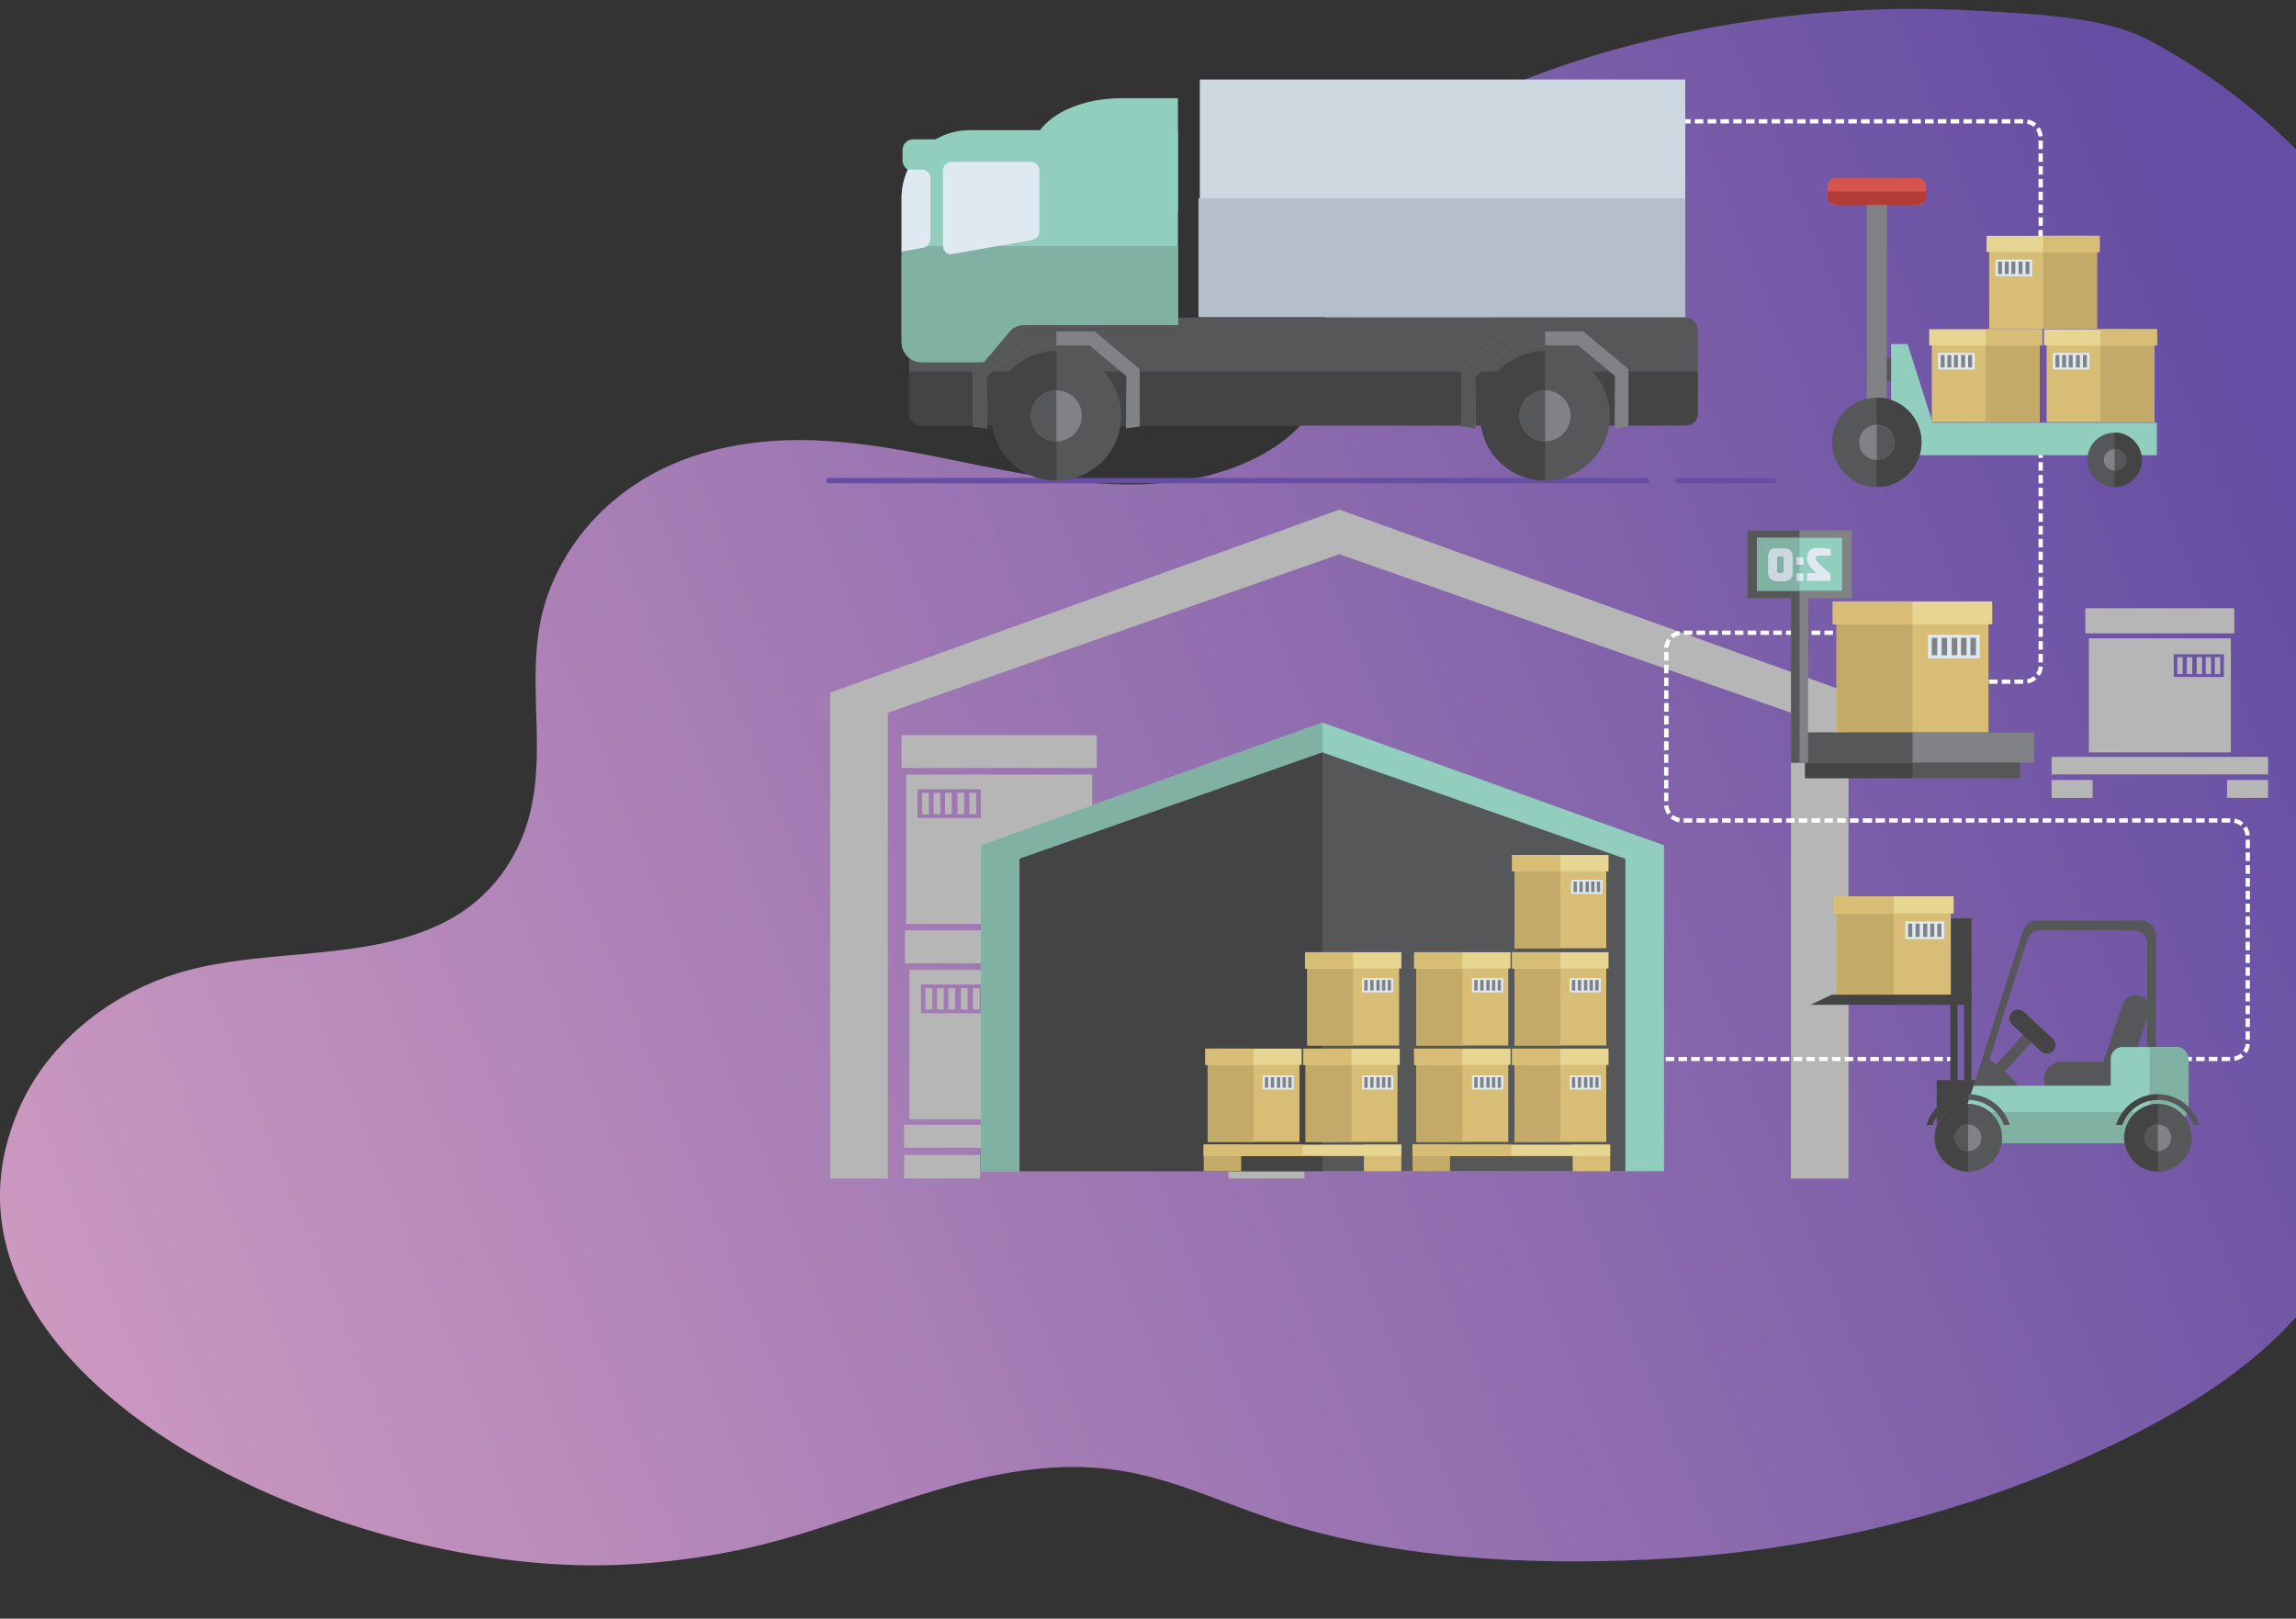 <svg xmlns="http://www.w3.org/2000/svg" xmlns:xlink="http://www.w3.org/1999/xlink" viewBox="0 0 1276.53 900"><rect x="0" y="0" width="1276.53" height="900" fill="#333333" stroke="none"/><defs><style>.cls-1,.cls-4{fill:none;}.cls-2{clip-path:url(#clip-path);}.cls-3{fill:url(#linear-gradient);}.cls-4{stroke:#654ea3;stroke-linecap:round;stroke-linejoin:round;stroke-width:3px;}.cls-5{fill:#b7b6b6;}.cls-11,.cls-12,.cls-13,.cls-15,.cls-24,.cls-25,.cls-26,.cls-5,.cls-6,.cls-7,.cls-9{fill-rule:evenodd;}.cls-6{fill:#fff;}.cls-14,.cls-7{fill:#91cebe;}.cls-11,.cls-8{fill:#565759;}.cls-22,.cls-9{fill:#444445;}.cls-10,.cls-12{fill:#818286;}.cls-13,.cls-23{fill:#81b1a3;}.cls-15,.cls-21{fill:#dfe9f2;}.cls-16,.cls-24{fill:#ccd7e0;}.cls-17{fill:#b5bfc9;}.cls-18{fill:#d8bd76;}.cls-19{fill:#c4aa68;}.cls-20{fill:#e7d691;}.cls-25{fill:#d5544f;}.cls-26{fill:#b33c36;}</style><clipPath id="clip-path"><rect class="cls-1" width="1276.53" height="900"/></clipPath><linearGradient id="linear-gradient" x1="246.38" y1="314.11" x2="1856.44" y2="963.14" gradientTransform="matrix(-1, 0, 0, 1, 1531.4, 0)" gradientUnits="userSpaceOnUse"><stop offset="0" stop-color="#654ea3"/><stop offset="1" stop-color="#eaafc8"/></linearGradient></defs><title>industry</title><g id="Layer_2" data-name="Layer 2"><g class="cls-2"><path class="cls-3" d="M1197.67,23.85l-1.69-.93c-25.56-14-67.23-15.27-97.69-17A606,606,0,0,0,991.41,9.29c-73.94,8.9-156,31.22-212.08,71.2C760.39,94,744.89,111,738.67,130.4c-9.8,30.53,8.05,64.28-6.94,93.64-12.51,24.51-45.59,39.88-79.11,43.89-88.34,10.54-172.1-41.42-260.51-16.27C348.67,264,319.4,293.25,306,326.91c-16.34,40.9-1.65,81.56-10.78,122.84-5.26,23.77-19.58,47.3-44.84,61.28C209.46,533.66,156.69,527.6,110.64,538c-46.79,10.54-83,41.08-99.12,76.44C-54.95,760.47,180.93,876.25,342.7,870.15a406.72,406.72,0,0,0,64-7.48q12.51-2.49,24.72-5.79c62.51-16.92,123.88-48.82,189-39.52,31.25,4.46,58.84,18.12,88.13,27.7,67,21.91,142.1,25.66,214.35,21.75,78.52-4.26,155.82-21.84,224.81-51.33C1192.82,796.2,1236,773,1268.1,741.23c36.93-36.58,58.44-82.22,74.22-126.64,37.91-106.74,48.41-219.33,30.69-329.2C1356.57,183.42,1308.45,85,1197.67,23.85Z"/></g><line class="cls-4" x1="654.9" y1="267.21" x2="460.75" y2="267.21"/><line class="cls-4" x1="915.46" y1="267.21" x2="654.9" y2="267.21"/><line class="cls-4" x1="985.98" y1="267.21" x2="932.87" y2="267.21"/></g><g id="Layer_3" data-name="Layer 3"><path class="cls-5" d="M1027.79,385.11,744.69,283.37,461.58,385.11V655.3h32v-259l251.09-88.13,251.08,88.13v259h32V385.11ZM724.11,539.27v83.06H620.7V539.27ZM627,547.39h35.22v16H627v-16Zm-8.86-30.09H726.66v18.32H618.15V517.3Zm37.76,32.14h3.74v11.89h-3.74V549.44Zm-6.68,0H653v11.89h-3.75V549.44Zm-6.9,0h3.74v11.89h-3.74V549.44Zm-6.33,0h3.74v11.89H636V549.44Zm-6.41,0h3.74v11.89h-3.74V549.44Zm-20.51-10.17v83.06H505.66V539.27ZM512,547.39h35.22v16H512v-16Zm-8.86-30.09H611.62v18.32H503.11V517.3Zm37.76,32.14h3.74v11.89h-3.74V549.44Zm-6.68,0h3.74v11.89h-3.74V549.44Zm-6.9,0H531v11.89h-3.74V549.44Zm-6.33,0h3.74v11.89H521V549.44Zm-6.42,0h3.75v11.89h-3.75V549.44Zm92.67-118.75v83.06H503.8V430.69Zm-97.1,8.12h35.22v16H510.11v-16Zm-8.86-30.09H609.77V427H501.25V408.72ZM539,440.85h3.74v11.89H539V440.85Zm-6.68,0h3.74v11.89h-3.74V440.85Zm-6.9,0h3.74v11.89h-3.74V440.85Zm-6.33,0h3.74v11.89H519.1V440.85Zm-6.41,0h3.74v11.89h-3.74V440.85Zm-10,184.56H725.23v12.75H502.68V625.41Zm222.55,16.8V655.3H683V642.21ZM544.87,655.3H502.68V642.21h42.19Z"/><path class="cls-6" d="M1082.44,587.67h4.74V590h-4.74v-2.37Zm-197.87,0V590h3.58v-2.37Zm6,0h4.74V590h-4.74v-2.37Zm7.11,0h4.74V590h-4.74v-2.37Zm7.11,0h4.74V590h-4.74v-2.37Zm7.11,0h4.74V590h-4.74v-2.37Zm7.11,0h4.74V590H919v-2.37Zm7.11,0h4.74V590h-4.74v-2.37Zm7.11,0h4.74V590h-4.74v-2.37Zm7.11,0H945V590h-4.74v-2.37Zm7.11,0h4.74V590h-4.74v-2.37Zm7.11,0h4.74V590h-4.74v-2.37Zm7.11,0h4.74V590H961.6v-2.37Zm7.11,0h4.74V590h-4.74v-2.37Zm7.11,0h4.74V590h-4.74v-2.37Zm7.11,0h4.74V590h-4.74v-2.37Zm7.11,0h4.74V590H990v-2.37Zm7.11,0h4.74V590h-4.74v-2.37Zm7.11,0H1009V590h-4.74v-2.37Zm7.11,0h4.74V590h-4.74v-2.37Zm7.11,0h4.74V590h-4.74v-2.37Zm7.11,0h4.74V590h-4.74v-2.37Zm7.11,0h4.74V590h-4.74v-2.37Zm7.11,0h4.74V590h-4.74v-2.37Zm7.11,0h4.74V590h-4.74v-2.37Zm7.11,0h4.74V590H1054v-2.37Zm7.11,0h4.74V590h-4.74v-2.37Zm7.11,0H1073V590h-4.74v-2.37Zm11.85,0V590h-4.74v-2.37Z"/><path class="cls-6" d="M1135.7,127.92v4.74h-2.37v-4.74ZM922.87,66.28v2.37h2.85V66.28Zm5.22,0h4.74v2.37h-4.74V66.28Zm7.11,0h4.74v2.37H935.2V66.28Zm7.11,0H947v2.37H942.3V66.28Zm7.11,0h4.74v2.37h-4.74V66.28Zm7.11,0h4.74v2.37h-4.74V66.28Zm7.11,0h4.74v2.37h-4.74V66.28Zm7.11,0h4.74v2.37h-4.74V66.28Zm7.11,0h4.74v2.37h-4.74V66.28Zm7.11,0h4.74v2.37H985V66.28Zm7.11,0h4.74v2.37h-4.74V66.28Zm7.11,0h4.74v2.37h-4.74V66.28Zm7.11,0H1011v2.37h-4.74V66.28Zm7.11,0h4.74v2.37h-4.74V66.28Zm7.11,0h4.74v2.37h-4.74V66.28Zm7.11,0h4.74v2.37h-4.74V66.28Zm7.11,0h4.74v2.37h-4.74V66.28Zm7.11,0h4.74v2.37h-4.74V66.28Zm7.11,0h4.74v2.37h-4.74V66.28Zm7.11,0h4.74v2.37H1056V66.28Zm7.11,0h4.74v2.37h-4.74V66.28Zm7.11,0H1075v2.37h-4.74V66.28Zm7.11,0h4.74v2.37h-4.74V66.28Zm7.11,0h4.74v2.37h-4.74V66.28Zm7.11,0h4.74v2.37h-4.74V66.28Zm7.11,0h4.74v2.37h-4.74V66.28Zm7.11,0h4.74v2.37h-4.74V66.28Zm7.11,0h4.74v2.37h-4.74V66.28Zm7.11,0h4.74v2.37H1120V66.28Zm7.32.17-.44,2.33a7.92,7.92,0,0,1,3.67,1.75l1.55-1.8a10.26,10.26,0,0,0-4.78-2.28Zm6.57,4.27-2,1.34a7.74,7.74,0,0,1,1.36,3.84l2.36-.2a10.16,10.16,0,0,0-1.77-5Zm1.8,7.45v4.74h-2.37V78.17Zm0,7.11V90h-2.37V85.28Zm0,7.11v4.74h-2.37V92.38Zm0,7.11v4.74h-2.37V99.49Zm0,7.11v4.74h-2.37V106.6Zm0,7.11v4.74h-2.37v-4.74Zm0,11.85h-2.37v-4.74h2.37Z"/><path class="cls-7" d="M654.9,54.61H623.22c-26.94,0-49,13.29-49,29.53v4.48c0,16.24,22,29.53,49,29.53H654.9Z"/><rect class="cls-8" x="505.44" y="176.59" width="438.5" height="59.98" rx="6.57" ry="6.57"/><path class="cls-9" d="M505.44,206.58V230a6.6,6.6,0,0,0,6.57,6.57H937.37a6.59,6.59,0,0,0,6.57-6.57V206.58Z"/><path class="cls-7" d="M501.28,163.56v26.7a11.12,11.12,0,0,0,11.09,11.09H547l14.68-17.46a10.18,10.18,0,0,1,7.7-3.18H654.9V72.37H539.07a37.9,37.9,0,0,0-37.79,37.79Z"/><circle class="cls-8" cx="587.34" cy="231.21" r="36"/><path class="cls-9" d="M587.34,195.21a36,36,0,0,0,0,72Z"/><circle class="cls-10" cx="587.34" cy="231.21" r="14.17"/><path class="cls-11" d="M587.34,217a14.17,14.17,0,0,0,0,28.34Z"/><polygon class="cls-12" points="633.67 237.12 633.67 206.53 633.46 205.05 632.32 204.1 609.7 185.22 608.63 184.32 607.22 184.32 567.46 184.32 566.04 184.32 564.98 185.22 542.36 204.1 541.22 205.05 541.01 206.53 541.01 237.12 548.68 238.21 548.46 209.1 568.88 192.05 605.8 192.06 626.21 209.1 626 238.21 633.67 237.12"/><polygon class="cls-11" points="587.34 184.32 567.46 184.32 566.04 184.32 564.98 185.22 542.36 204.1 541.22 205.05 541.01 206.53 541.01 237.12 548.68 238.21 548.46 209.1 568.88 192.05 587.34 192.05 587.34 184.32"/><circle class="cls-8" cx="859.03" cy="231.21" r="36"/><path class="cls-9" d="M859,195.21a36,36,0,0,0,0,72Z"/><circle class="cls-10" cx="859.03" cy="231.21" r="14.17"/><path class="cls-11" d="M859,217a14.17,14.17,0,1,0,0,28.34Z"/><polygon class="cls-12" points="905.36 237.12 905.36 206.53 905.14 205.05 904.01 204.1 881.39 185.22 880.32 184.32 878.9 184.32 839.15 184.32 837.73 184.32 836.66 185.22 814.04 204.1 812.91 205.05 812.7 206.53 812.7 237.12 820.37 238.21 820.15 209.1 840.57 192.05 877.49 192.06 897.9 209.1 897.68 238.21 905.36 237.12"/><polygon class="cls-11" points="859.02 184.32 839.15 184.32 837.73 184.32 836.66 185.22 814.04 204.1 812.91 205.05 812.7 206.53 812.7 237.12 820.37 238.21 820.15 209.1 840.57 192.05 859.02 192.05 859.02 184.32"/><path class="cls-13" d="M501.28,163.56v26.7a11.12,11.12,0,0,0,11.09,11.09H547l14.68-17.46a10.18,10.18,0,0,1,7.7-3.18H654.9V136.85H501.28Z"/><rect class="cls-14" x="501.79" y="77.48" width="29.33" height="17.87" rx="5.91" ry="5.91"/><path class="cls-15" d="M573.16,90H529a4.74,4.74,0,0,0-4.72,4.72v41.9c0,2.6,2.17,5.17,4.72,4.72l44.16-7.76c2.56-.45,4.73-2.13,4.73-4.72V94.74A4.74,4.74,0,0,0,573.16,90Z"/><path class="cls-15" d="M512.57,94.33h-7.8a37.42,37.42,0,0,0-3.5,15.83v29.74l11.3-2c2.56-.45,4.72-2.13,4.72-4.72V99.05A4.74,4.74,0,0,0,512.57,94.33Z"/><rect class="cls-16" x="667.07" y="44.21" width="269.89" height="132.06"/><rect class="cls-17" x="666.32" y="110.24" width="270.64" height="66.03"/><polygon class="cls-7" points="545.41 470 545.41 651.22 925.15 651.22 925.15 470 735.28 401.77 545.41 470"/><polygon class="cls-13" points="545.41 470 545.41 651.22 735.28 651.22 735.28 401.77 545.41 470"/><polygon class="cls-11" points="903.68 477.49 735.28 418.38 566.88 477.49 566.88 651.22 903.68 651.22 903.68 477.49"/><polygon class="cls-9" points="735.28 418.38 566.88 477.49 566.88 651.22 735.28 651.22 735.28 418.38"/><rect class="cls-18" x="874.39" y="636.46" width="20.83" height="14.76"/><rect class="cls-19" x="785.34" y="636.46" width="20.83" height="14.76"/><rect class="cls-20" x="785.34" y="636.45" width="109.89" height="6.3"/><rect class="cls-18" x="785.34" y="636.45" width="54.94" height="6.3"/><rect class="cls-18" x="841.99" y="583.88" width="51.06" height="51.06"/><rect class="cls-19" x="841.99" y="583.88" width="25.53" height="51.06"/><rect class="cls-20" x="840.73" y="583.08" width="53.58" height="9.05"/><rect class="cls-18" x="840.73" y="583.08" width="26.79" height="9.05"/><rect class="cls-18" x="787.51" y="583.88" width="51.06" height="51.06"/><rect class="cls-19" x="787.51" y="583.88" width="25.53" height="51.06"/><rect class="cls-20" x="786.25" y="583.08" width="53.58" height="9.05"/><rect class="cls-18" x="786.25" y="583.08" width="26.79" height="9.05"/><rect class="cls-18" x="758.31" y="636.46" width="20.83" height="14.76"/><rect class="cls-19" x="669.25" y="636.46" width="20.83" height="14.76"/><rect class="cls-20" x="669.25" y="636.45" width="109.88" height="6.3"/><rect class="cls-18" x="669.25" y="636.45" width="54.94" height="6.3"/><rect class="cls-18" x="725.9" y="583.88" width="51.06" height="51.06"/><rect class="cls-19" x="725.9" y="583.88" width="25.53" height="51.06"/><rect class="cls-20" x="724.64" y="583.08" width="53.58" height="9.05"/><rect class="cls-18" x="724.64" y="583.08" width="26.79" height="9.05"/><rect class="cls-18" x="671.43" y="583.88" width="51.06" height="51.06"/><rect class="cls-19" x="671.43" y="583.88" width="25.53" height="51.06"/><rect class="cls-20" x="670.17" y="583.08" width="53.58" height="9.05"/><rect class="cls-18" x="670.17" y="583.08" width="26.79" height="9.05"/><rect class="cls-18" x="841.99" y="530.27" width="51.06" height="51.06"/><rect class="cls-19" x="841.99" y="530.27" width="25.53" height="51.06"/><rect class="cls-20" x="840.73" y="529.47" width="53.58" height="9.04"/><rect class="cls-18" x="840.73" y="529.47" width="26.79" height="9.04"/><rect class="cls-18" x="787.51" y="530.27" width="51.06" height="51.06"/><rect class="cls-19" x="787.51" y="530.27" width="25.53" height="51.06"/><rect class="cls-20" x="786.25" y="529.47" width="53.58" height="9.04"/><rect class="cls-18" x="786.25" y="529.47" width="26.79" height="9.04"/><rect class="cls-18" x="841.99" y="476.21" width="51.06" height="51.06"/><rect class="cls-19" x="841.99" y="476.21" width="25.53" height="51.06"/><rect class="cls-20" x="840.73" y="475.41" width="53.58" height="9.05"/><rect class="cls-18" x="840.73" y="475.41" width="26.79" height="9.05"/><rect class="cls-18" x="726.82" y="530.27" width="51.06" height="51.06"/><rect class="cls-19" x="726.82" y="530.27" width="25.53" height="51.06"/><rect class="cls-20" x="725.56" y="529.47" width="53.58" height="9.04"/><rect class="cls-18" x="725.56" y="529.47" width="26.79" height="9.04"/><rect class="cls-21" x="873.56" y="489.16" width="17.39" height="7.89"/><rect class="cls-10" x="874.83" y="490.17" width="1.85" height="5.87"/><rect class="cls-10" x="878.13" y="490.17" width="1.85" height="5.87"/><rect class="cls-10" x="881.54" y="490.17" width="1.85" height="5.87"/><rect class="cls-10" x="884.66" y="490.17" width="1.85" height="5.87"/><rect class="cls-10" x="887.83" y="490.17" width="1.85" height="5.87"/><rect class="cls-21" x="872.68" y="543.88" width="17.39" height="7.89"/><rect class="cls-10" x="873.95" y="544.89" width="1.85" height="5.87"/><rect class="cls-10" x="877.25" y="544.89" width="1.85" height="5.87"/><rect class="cls-10" x="880.66" y="544.89" width="1.85" height="5.87"/><rect class="cls-10" x="883.78" y="544.89" width="1.85" height="5.87"/><rect class="cls-10" x="886.95" y="544.89" width="1.85" height="5.87"/><rect class="cls-21" x="818.4" y="543.88" width="17.39" height="7.89"/><rect class="cls-10" x="819.67" y="544.89" width="1.85" height="5.87"/><rect class="cls-10" x="822.97" y="544.89" width="1.85" height="5.87"/><rect class="cls-10" x="826.38" y="544.89" width="1.85" height="5.87"/><rect class="cls-10" x="829.5" y="544.89" width="1.85" height="5.87"/><rect class="cls-10" x="832.67" y="544.89" width="1.85" height="5.87"/><rect class="cls-21" x="757.25" y="543.88" width="17.39" height="7.89"/><rect class="cls-10" x="758.53" y="544.89" width="1.85" height="5.87"/><rect class="cls-10" x="761.82" y="544.89" width="1.85" height="5.87"/><rect class="cls-10" x="765.23" y="544.89" width="1.85" height="5.87"/><rect class="cls-10" x="768.36" y="544.89" width="1.85" height="5.87"/><rect class="cls-10" x="771.53" y="544.89" width="1.85" height="5.87"/><rect class="cls-21" x="872.68" y="597.93" width="17.39" height="7.89"/><rect class="cls-10" x="873.95" y="598.95" width="1.85" height="5.87"/><rect class="cls-10" x="877.25" y="598.95" width="1.85" height="5.87"/><rect class="cls-10" x="880.66" y="598.95" width="1.85" height="5.87"/><rect class="cls-10" x="883.78" y="598.95" width="1.85" height="5.87"/><rect class="cls-10" x="886.95" y="598.95" width="1.85" height="5.87"/><rect class="cls-21" x="818.4" y="597.93" width="17.39" height="7.89"/><rect class="cls-10" x="819.67" y="598.95" width="1.85" height="5.87"/><rect class="cls-10" x="822.97" y="598.95" width="1.85" height="5.87"/><rect class="cls-10" x="826.38" y="598.95" width="1.85" height="5.87"/><rect class="cls-10" x="829.5" y="598.95" width="1.85" height="5.87"/><rect class="cls-10" x="832.67" y="598.95" width="1.85" height="5.87"/><rect class="cls-21" x="757.25" y="597.93" width="17.39" height="7.89"/><rect class="cls-10" x="758.53" y="598.95" width="1.85" height="5.87"/><rect class="cls-10" x="761.82" y="598.95" width="1.85" height="5.87"/><rect class="cls-10" x="765.23" y="598.95" width="1.85" height="5.87"/><rect class="cls-10" x="768.36" y="598.95" width="1.85" height="5.87"/><rect class="cls-10" x="771.53" y="598.95" width="1.85" height="5.87"/><rect class="cls-21" x="701.98" y="597.93" width="17.39" height="7.89"/><rect class="cls-10" x="703.25" y="598.95" width="1.85" height="5.87"/><rect class="cls-10" x="706.55" y="598.95" width="1.85" height="5.87"/><rect class="cls-10" x="709.96" y="598.95" width="1.85" height="5.87"/><rect class="cls-10" x="713.08" y="598.95" width="1.85" height="5.87"/><rect class="cls-10" x="716.25" y="598.95" width="1.85" height="5.87"/><path class="cls-6" d="M1133.33,247.49v-4.74h2.37v4.74Zm-75,130.36v2.37h2.49v-2.37Zm4.86,0h4.74v2.37h-4.74v-2.37Zm7.11,0H1075v2.37h-4.74v-2.37Zm7.11,0h4.74v2.37h-4.74v-2.37Zm7.11,0h4.74v2.37h-4.74v-2.37Zm7.11,0h4.74v2.37h-4.74v-2.37Zm7.11,0h4.74v2.37h-4.74v-2.37Zm7.11,0h4.74v2.37h-4.74v-2.37Zm7.11,0h4.74v2.37h-4.74v-2.37Zm7.11,0h4.74v2.37H1120v-2.37Zm6.88-.13.44,2.33a10.26,10.26,0,0,0,4.78-2.29l-1.55-1.79a7.91,7.91,0,0,1-3.67,1.75Zm5.05-3.27,2,1.34a10.17,10.17,0,0,0,1.77-5l-2.36-.2a7.76,7.76,0,0,1-1.36,3.85Zm1.39-6.12v-4.74h2.37v4.74Zm0-7.11v-4.74h2.37v4.74Zm0-7.11v-4.74h2.37v4.74Zm0-7.11v-4.74h2.37V347Zm0-7.11v-4.74h2.37v4.74Zm0-7.11v-4.74h2.37v4.74Zm0-7.11v-4.74h2.37v4.74Zm0-7.11v-4.74h2.37v4.74Zm0-7.11v-4.74h2.37v4.74Zm0-7.11v-4.74h2.37v4.74Zm0-7.11v-4.74h2.37v4.74Zm0-7.11V285.4h2.37v4.74Zm0-7.11v-4.74h2.37V283Zm0-7.11v-4.74h2.37v4.74Zm0-7.11v-4.74h2.37v4.74Zm0-7.11V257h2.37v4.74Zm0-11.85h2.37v4.74h-2.37Z"/><path class="cls-6" d="M927.56,412.29V417h-2.37v-4.74ZM1044.25,353v-2.37h-1.48V353Zm-3.85,0h-4.74v-2.37h4.74V353Zm-7.11,0h-4.74v-2.37h4.74V353Zm-7.11,0h-4.74v-2.37h4.74V353Zm-7.11,0h-4.74v-2.37h4.74V353Zm-7.11,0h-4.74v-2.37H1012V353Zm-7.11,0h-4.74v-2.37h4.74V353Zm-7.11,0H993v-2.37h4.74V353Zm-7.11,0H985.9v-2.37h4.74V353Zm-7.11,0h-4.74v-2.37h4.74V353Zm-7.11,0h-4.74v-2.37h4.74V353Zm-7.11,0h-4.74v-2.37h4.74V353Zm-7.11,0h-4.74v-2.37h4.74V353Zm-7.11,0h-4.74v-2.37h4.74V353ZM948,353h-4.74v-2.37H948V353Zm-7.11,0h-4.74v-2.37h4.74V353Zm-6.88.13-.44-2.33a10.21,10.21,0,0,0-4.78,2.29l1.55,1.79a7.91,7.91,0,0,1,3.67-1.75Zm-5,3.28-2-1.34a10.18,10.18,0,0,0-1.77,5l2.36.2a7.76,7.76,0,0,1,1.37-3.85Zm-1.39,6.11v4.74h-2.37v-4.74Zm0,7.11v4.74h-2.37v-4.74Zm0,7.11v4.74h-2.37v-4.74Zm0,7.11v4.74h-2.37v-4.74Zm0,7.11v4.74h-2.37V391Zm0,7.11v4.74h-2.37v-4.74Zm0,11.85h-2.37v-4.74h2.37Z"/><rect class="cls-8" x="1003.61" y="423.48" width="119.42" height="9.18"/><rect class="cls-22" x="1003.61" y="423.48" width="59.71" height="9.18"/><rect class="cls-18" x="1021.09" y="335.54" width="84.46" height="71.66"/><rect class="cls-19" x="1021.09" y="335.54" width="42.23" height="71.66"/><rect class="cls-20" x="1019.01" y="334.41" width="88.63" height="12.7"/><rect class="cls-18" x="1019.01" y="334.41" width="44.31" height="12.7"/><rect class="cls-21" x="1071.92" y="352.96" width="28.77" height="13.05"/><rect class="cls-10" x="1074.03" y="354.63" width="3.06" height="9.71"/><rect class="cls-10" x="1079.48" y="354.63" width="3.06" height="9.71"/><rect class="cls-10" x="1085.12" y="354.63" width="3.06" height="9.71"/><rect class="cls-10" x="1090.29" y="354.63" width="3.06" height="9.71"/><rect class="cls-10" x="1095.53" y="354.63" width="3.06" height="9.71"/><rect class="cls-10" x="995.78" y="407.26" width="135.1" height="16.75"/><rect class="cls-8" x="995.78" y="407.26" width="67.55" height="16.75"/><rect class="cls-10" x="971.46" y="294.87" width="58.09" height="37.83"/><rect class="cls-8" x="971.46" y="294.87" width="29.04" height="37.83"/><rect class="cls-10" x="995.78" y="321.34" width="9.46" height="102.67"/><rect class="cls-8" x="995.78" y="321.34" width="4.73" height="102.67"/><rect class="cls-14" x="976.86" y="299.05" width="47.28" height="29.45"/><rect class="cls-23" x="976.86" y="299.05" width="23.64" height="29.45"/><path class="cls-15" d="M1017.85,308.93v-3.59a31.57,31.57,0,0,0-7.54-.74c-3.87,0-5.65,2.48-5.65,5.95s3.67,6.73,5.21,8.11h-5.21V323h13V318.8c-2-1.34-8.18-6.33-8.18-8.19,0-1.51.82-1.68,2.83-1.68Zm-15.07,13.46v-2.9a.55.55,0,0,0-.6-.62h-2.8a.54.54,0,0,0-.62.62v2.9c0,.45.27.57.62.57h2.8a.56.56,0,0,0,.6-.57Zm0-9v-2.9a.55.55,0,0,0-.6-.62h-2.8a.54.54,0,0,0-.62.62v2.9c0,.45.27.57.62.57h2.8a.56.56,0,0,0,.6-.57Zm-6.15,4.86v-8.36c0-3.22-1.71-5-4.81-5h-4.07c-3.59,0-4.59,2.18-4.59,4.76v8.61c0,2.95,1.64,4.76,4.61,4.76h4.06c3.22,0,4.79-1.79,4.79-4.76Zm-6.22.44h-1c-.82,0-1.39-.1-1.39-1.43v-6.63c0-1.14.52-1.43,1.19-1.43h1.41c1.29,0,1.24,1.11,1.24,1.43v6.6C991.82,318.58,990.95,318.65,990.4,318.65Z"/><path class="cls-24" d="M1000.5,323v-4.09h-1.13a.54.54,0,0,0-.62.62v2.9c0,.45.27.57.62.57Zm0-9v-4.09h-1.13a.54.54,0,0,0-.62.62v2.9c0,.45.27.57.62.57Zm-3.88,4.3v-8.37c0-3.22-1.71-5-4.81-5h-4.07c-3.59,0-4.59,2.18-4.59,4.75v8.61c0,2.94,1.64,4.75,4.61,4.75h4.07c3.22,0,4.78-1.78,4.78-4.75Zm-6.22.44h-1c-.82,0-1.39-.1-1.39-1.43v-6.63c0-1.14.52-1.43,1.19-1.43h1.41a1.2,1.2,0,0,1,1.24,1.43v6.6C991.82,318.58,990.95,318.65,990.4,318.65Z"/><path class="cls-6" d="M925.19,395.74V391h2.37v4.74Zm119.05,61.65V455h-1.48v2.37Zm-3.85,0h-4.74V455h4.74v2.37Zm-7.11,0h-4.74V455h4.74v2.37Zm-7.11,0h-4.74V455h4.74v2.37Zm-7.11,0h-4.74V455h4.74v2.37Zm-7.11,0h-4.74V455H1012v2.37Zm-7.11,0h-4.74V455h4.74v2.37Zm-7.11,0H993V455h4.74v2.37Zm-7.11,0H985.9V455h4.74v2.37Zm-7.11,0h-4.74V455h4.74v2.37Zm-7.11,0h-4.74V455h4.74v2.37Zm-7.11,0h-4.74V455h4.74v2.37Zm-7.11,0h-4.74V455h4.74v2.37Zm-7.11,0h-4.74V455h4.74v2.37Zm-7.11,0h-4.74V455H948v2.37Zm-7.11,0h-4.74V455h4.74v2.37Zm-7.32-.17.44-2.33a7.87,7.87,0,0,1-3.67-1.75l-1.55,1.8a10.25,10.25,0,0,0,4.78,2.29ZM927,452.95l2-1.34a7.75,7.75,0,0,1-1.37-3.84l-2.36.2a10.16,10.16,0,0,0,1.77,5Zm-1.8-7.45v-4.74h2.37v4.74Zm0-7.11v-4.74h2.37v4.74Zm0-7.11v-4.74h2.37v4.74Zm0-7.11v-4.74h2.37v4.74Zm0-7.11v-4.74h2.37v4.74Zm0-7.11v-4.74h2.37V410Zm0-11.85h2.37v4.74h-2.37Z"/><path class="cls-6" d="M1250.86,516.67v4.74h-2.37v-4.74ZM1038,455v2.37h2.85V455Zm5.22,0H1048v2.37h-4.74V455Zm7.11,0h4.74v2.37h-4.74V455Zm7.11,0h4.74v2.37h-4.74V455Zm7.11,0h4.74v2.37h-4.74V455Zm7.11,0h4.74v2.37h-4.74V455Zm7.11,0h4.74v2.37h-4.74V455Zm7.11,0h4.74v2.37h-4.74V455Zm7.11,0h4.74v2.37H1093V455Zm7.11,0h4.74v2.37h-4.74V455Zm7.11,0H1112v2.37h-4.74V455Zm7.11,0h4.74v2.37h-4.74V455Zm7.11,0h4.74v2.37h-4.74V455Zm7.11,0h4.74v2.37h-4.74V455Zm7.11,0h4.74v2.37h-4.74V455Zm7.11,0h4.74v2.37h-4.74V455Zm7.11,0h4.74v2.37h-4.74V455Zm7.11,0h4.74v2.37H1157V455Zm7.11,0h4.74v2.37h-4.74V455Zm7.11,0h4.74v2.37h-4.74V455Zm7.11,0H1183v2.37h-4.74V455Zm7.11,0h4.74v2.37h-4.74V455Zm7.11,0h4.74v2.37h-4.74V455Zm7.11,0h4.74v2.37h-4.74V455Zm7.11,0h4.74v2.37h-4.74V455Zm7.11,0h4.74v2.37h-4.74V455Zm7.11,0h4.74v2.37H1221V455Zm7.11,0h4.74v2.37h-4.74V455Zm7.11,0h4.74v2.37h-4.74V455Zm7.32.17-.44,2.33a7.92,7.92,0,0,1,3.67,1.75l1.55-1.8a10.27,10.27,0,0,0-4.78-2.28Zm6.57,4.27-2,1.34a7.76,7.76,0,0,1,1.36,3.85l2.36-.2a10.13,10.13,0,0,0-1.77-5Zm1.8,7.45v4.74h-2.37v-4.74Zm0,7.11v4.74h-2.37V474Zm0,7.11v4.74h-2.37v-4.74Zm0,7.11V493h-2.37v-4.74Zm0,7.11v4.74h-2.37v-4.74Zm0,7.11v4.74h-2.37v-4.74Zm0,11.85h-2.37v-4.74h2.37Z"/><path class="cls-6" d="M1248.49,528.39v-4.74h2.37v4.74Zm-40.17,59.27V590h3.16v-2.37Zm5.53,0h4.74V590h-4.74v-2.37Zm7.11,0h4.74V590H1221v-2.37Zm7.11,0h4.74V590h-4.74v-2.37Zm7.11,0h4.74V590h-4.74v-2.37Zm6.88-.13.44,2.33a10.22,10.22,0,0,0,4.78-2.29l-1.55-1.79a7.91,7.91,0,0,1-3.67,1.75Zm5.05-3.28,2,1.34a10.15,10.15,0,0,0,1.77-5l-2.36-.2a7.76,7.76,0,0,1-1.36,3.85Zm1.39-6.11v-4.74h2.37v4.74Zm0-7.11V566.3h2.37V571Zm0-7.11v-4.74h2.37v4.74Zm0-7.11v-4.74h2.37v4.74Zm0-7.11V545h2.37v4.74Zm0-7.11v-4.74h2.37v4.74Zm0-11.85h2.37v4.74h-2.37Z"/><polygon class="cls-9" points="1084.31 635.32 1084.31 510.59 1096.09 510.59 1096.09 635.32 1092.01 635.32 1092.01 555.24 1088.38 555.24 1088.38 635.32 1084.31 635.32"/><rect class="cls-22" x="1076.76" y="600.58" width="22.65" height="34.73"/><path class="cls-11" d="M1146.29,590.32h35.36a9.83,9.83,0,0,1,9.81,9.81h0a9.83,9.83,0,0,1-9.81,9.8h-35.36a9.83,9.83,0,0,1-9.81-9.8h0A9.83,9.83,0,0,1,1146.29,590.32Z"/><path class="cls-11" d="M1169,591.67l11.13-33.15a7.67,7.67,0,0,1,9.69-4.82h0a7.67,7.67,0,0,1,4.82,9.69l-11.13,33.15a7.67,7.67,0,0,1-9.69,4.82h0A7.67,7.67,0,0,1,1169,591.67Z"/><path class="cls-11" d="M1103.53,587.22l-6.67,23.43,29.92.18C1117.62,597.19,1116.84,596.87,1103.53,587.22Z"/><path class="cls-11" d="M1107.75,594.28l17.7-19.51a3,3,0,0,1,4.34-.16h0a3.13,3.13,0,0,1,.16,4.34l-17.7,19.52a3.07,3.07,0,0,1-4.34.16h0A3.09,3.09,0,0,1,1107.75,594.28Z"/><path class="cls-9" d="M1141.3,577.56l-16.08-14.9a4.81,4.81,0,0,0-6.77.26h0a4.81,4.81,0,0,0,.26,6.77l16.08,14.9a4.8,4.8,0,0,0,6.77-.26h0A4.81,4.81,0,0,0,1141.3,577.56Z"/><path class="cls-11" d="M1132.12,511.83c-4.49,0-6.8,3.88-8.16,8.16l-34.24,107.35c-1.36,4.28,3.68,8.16,8.16,8.16h92.58a8.19,8.19,0,0,0,8.16-8.16V520a8.18,8.18,0,0,0-8.16-8.16Zm54.3,5.48a7.42,7.42,0,0,1,7.36,7.44v97.83a7.42,7.42,0,0,1-7.36,7.43H1102.9c-4,0-8.59-3.54-7.36-7.43l30.89-97.83c1.23-3.9,3.31-7.44,7.36-7.44Z"/><path class="cls-7" d="M1198.62,601v25.34c0,5-3.67,9.12-8.16,9.12h-92.58c-4.48,0-9.74-4.41-8.16-9.12l7.58-22.63,95.58-.06C1195.43,603.69,1197.12,603.11,1198.62,601Z"/><path class="cls-7" d="M1180.24,582.16H1210a6.72,6.72,0,0,1,6.7,6.69v27.08a6.72,6.72,0,0,1-6.7,6.7h-29.79a6.72,6.72,0,0,1-6.69-6.7V588.86A6.71,6.71,0,0,1,1180.24,582.16Z"/><path class="cls-13" d="M1198.62,618.27v8.11c0,5-3.67,9.12-8.16,9.12h-92.58c-4.48,0-9.74-4.41-8.16-9.12l2.72-8.11Z"/><circle class="cls-8" cx="1094.25" cy="632.64" r="18.85"/><path class="cls-9" d="M1094.25,613.78a18.86,18.86,0,0,0,0,37.71Z"/><circle class="cls-10" cx="1094.25" cy="632.64" r="7.42"/><path class="cls-11" d="M1094.25,625.21a7.42,7.42,0,0,0,0,14.85Z"/><path class="cls-11" d="M1094.25,608.44a24.21,24.21,0,0,0-23.13,17.07h3.29a21.09,21.09,0,0,1,39.69,0h3.29A24.21,24.21,0,0,0,1094.25,608.44Z"/><path class="cls-9" d="M1094.25,608.44a24.21,24.21,0,0,0-23.13,17.07h3.29a21.09,21.09,0,0,1,19.84-14Z"/><path class="cls-13" d="M1195.14,582.16H1210a6.71,6.71,0,0,1,6.69,6.69v27.08a6.72,6.72,0,0,1-6.69,6.7h-14.9Z"/><circle class="cls-8" cx="1199.73" cy="632.64" r="18.85"/><path class="cls-9" d="M1199.73,613.78a18.86,18.86,0,0,0,0,37.71Z"/><circle class="cls-10" cx="1199.73" cy="632.64" r="7.42"/><path class="cls-11" d="M1199.73,625.21a7.42,7.42,0,0,0,0,14.85Z"/><path class="cls-11" d="M1199.73,608.44a24.21,24.21,0,0,0-23.13,17.07h3.29a21.09,21.09,0,0,1,39.69,0h3.29A24.21,24.21,0,0,0,1199.73,608.44Z"/><path class="cls-9" d="M1199.73,608.44a24.21,24.21,0,0,0-23.13,17.07h3.29a21.1,21.1,0,0,1,19.85-14Z"/><rect class="cls-18" x="1021.02" y="499.2" width="63.61" height="53.97"/><rect class="cls-19" x="1021.02" y="499.2" width="31.8" height="53.97"/><rect class="cls-20" x="1019.45" y="498.36" width="66.75" height="9.56"/><rect class="cls-18" x="1019.45" y="498.36" width="33.37" height="9.56"/><rect class="cls-21" x="1059.3" y="512.33" width="21.67" height="9.83"/><rect class="cls-10" x="1060.88" y="513.59" width="2.3" height="7.31"/><rect class="cls-10" x="1065" y="513.59" width="2.3" height="7.31"/><rect class="cls-10" x="1069.24" y="513.59" width="2.3" height="7.31"/><rect class="cls-10" x="1073.13" y="513.59" width="2.3" height="7.31"/><rect class="cls-10" x="1077.08" y="513.59" width="2.3" height="7.31"/><polygon class="cls-9" points="1018.4 553.11 1096.09 553.11 1096.09 558.7 1006.58 558.7 1018.4 553.11"/><path class="cls-5" d="M1161.37,354.94h78.93v63.43h-78.93V354.94Zm52.19,10.46h-3v9.41h3V365.4Zm5.29,0h-3v9.41h3V365.4Zm5.47,0h-3v9.41h3V365.4Zm5,0h-3v9.41h3V365.4Zm5.08,0h-3v9.41h3V365.4ZM1261,420.84v9.73H1140.66v-9.73Zm-18.76-82.64v14h-82.83v-14Zm-101.59,95.47h22.81v10h-22.81v-10Zm97.54,0H1261v10H1238.2v-10Zm-29.64-69.89v12.65h27.89V363.78Z"/><rect class="cls-8" x="1037.87" y="198.97" width="20.51" height="12.94"/><polygon class="cls-7" points="1051.42 191.29 1060.59 191.29 1074.49 235.04 1199.17 235.04 1199.17 253.14 1051.42 253.14 1051.42 191.29"/><rect class="cls-10" x="1037.87" y="99.01" width="11.15" height="144.57"/><circle class="cls-8" cx="1043.45" cy="245.95" r="24.86"/><path class="cls-9" d="M1043.45,221.09a24.86,24.86,0,1,1,0,49.73Z"/><circle class="cls-10" cx="1043.45" cy="245.95" r="9.79"/><path class="cls-11" d="M1043.45,236.16a9.79,9.79,0,0,1,0,19.58Z"/><circle class="cls-8" cx="1175.67" cy="255.68" r="15.13"/><path class="cls-9" d="M1175.67,240.55a15.13,15.13,0,1,1,0,30.27Z"/><circle class="cls-10" cx="1175.67" cy="255.68" r="5.96"/><path class="cls-11" d="M1175.67,249.72a6,6,0,1,1,0,11.92Z"/><rect class="cls-18" x="1074.05" y="183.86" width="59.93" height="50.85"/><rect class="cls-19" x="1104.02" y="183.86" width="29.96" height="50.85"/><rect class="cls-20" x="1072.57" y="183.06" width="62.89" height="9.01"/><rect class="cls-18" x="1104.02" y="183.06" width="31.44" height="9.01"/><rect class="cls-21" x="1077.5" y="196.22" width="20.41" height="9.26"/><rect class="cls-10" x="1094.25" y="197.41" width="2.17" height="6.89"/><rect class="cls-10" x="1090.38" y="197.41" width="2.17" height="6.89"/><rect class="cls-10" x="1086.38" y="197.41" width="2.17" height="6.89"/><rect class="cls-10" x="1082.71" y="197.41" width="2.17" height="6.89"/><rect class="cls-10" x="1079" y="197.41" width="2.17" height="6.89"/><rect class="cls-18" x="1137.86" y="183.86" width="59.93" height="50.85"/><rect class="cls-19" x="1167.83" y="183.86" width="29.96" height="50.85"/><rect class="cls-20" x="1136.38" y="183.06" width="62.89" height="9.01"/><rect class="cls-18" x="1167.83" y="183.06" width="31.44" height="9.01"/><rect class="cls-21" x="1141.32" y="196.22" width="20.41" height="9.26"/><rect class="cls-10" x="1158.07" y="197.41" width="2.17" height="6.89"/><rect class="cls-10" x="1154.19" y="197.41" width="2.17" height="6.89"/><rect class="cls-10" x="1150.19" y="197.41" width="2.17" height="6.89"/><rect class="cls-10" x="1146.52" y="197.41" width="2.17" height="6.89"/><rect class="cls-10" x="1142.81" y="197.41" width="2.17" height="6.89"/><rect class="cls-18" x="1105.96" y="131.94" width="59.93" height="50.85"/><rect class="cls-19" x="1135.93" y="131.94" width="29.96" height="50.85"/><rect class="cls-20" x="1104.48" y="131.14" width="62.89" height="9"/><rect class="cls-18" x="1135.93" y="131.14" width="31.44" height="9"/><rect class="cls-21" x="1109.41" y="144.3" width="20.41" height="9.26"/><rect class="cls-10" x="1126.16" y="145.49" width="2.17" height="6.89"/><rect class="cls-10" x="1122.29" y="145.49" width="2.17" height="6.89"/><rect class="cls-10" x="1118.29" y="145.49" width="2.17" height="6.89"/><rect class="cls-10" x="1114.62" y="145.49" width="2.17" height="6.89"/><rect class="cls-10" x="1110.9" y="145.49" width="2.17" height="6.89"/><path class="cls-25" d="M1020.39,99h46.12a4.23,4.23,0,0,1,4.22,4.22v6.42a4.23,4.23,0,0,1-4.22,4.22h-46.12a4.23,4.23,0,0,1-4.22-4.22v-6.42A4.23,4.23,0,0,1,1020.39,99Z"/><path class="cls-26" d="M1070.73,106.45v3.21c0,2.32-2.4,4.22-5.33,4.22h-43.9c-2.93,0-5.33-1.9-5.33-4.22v-3.21Z"/></g></svg>